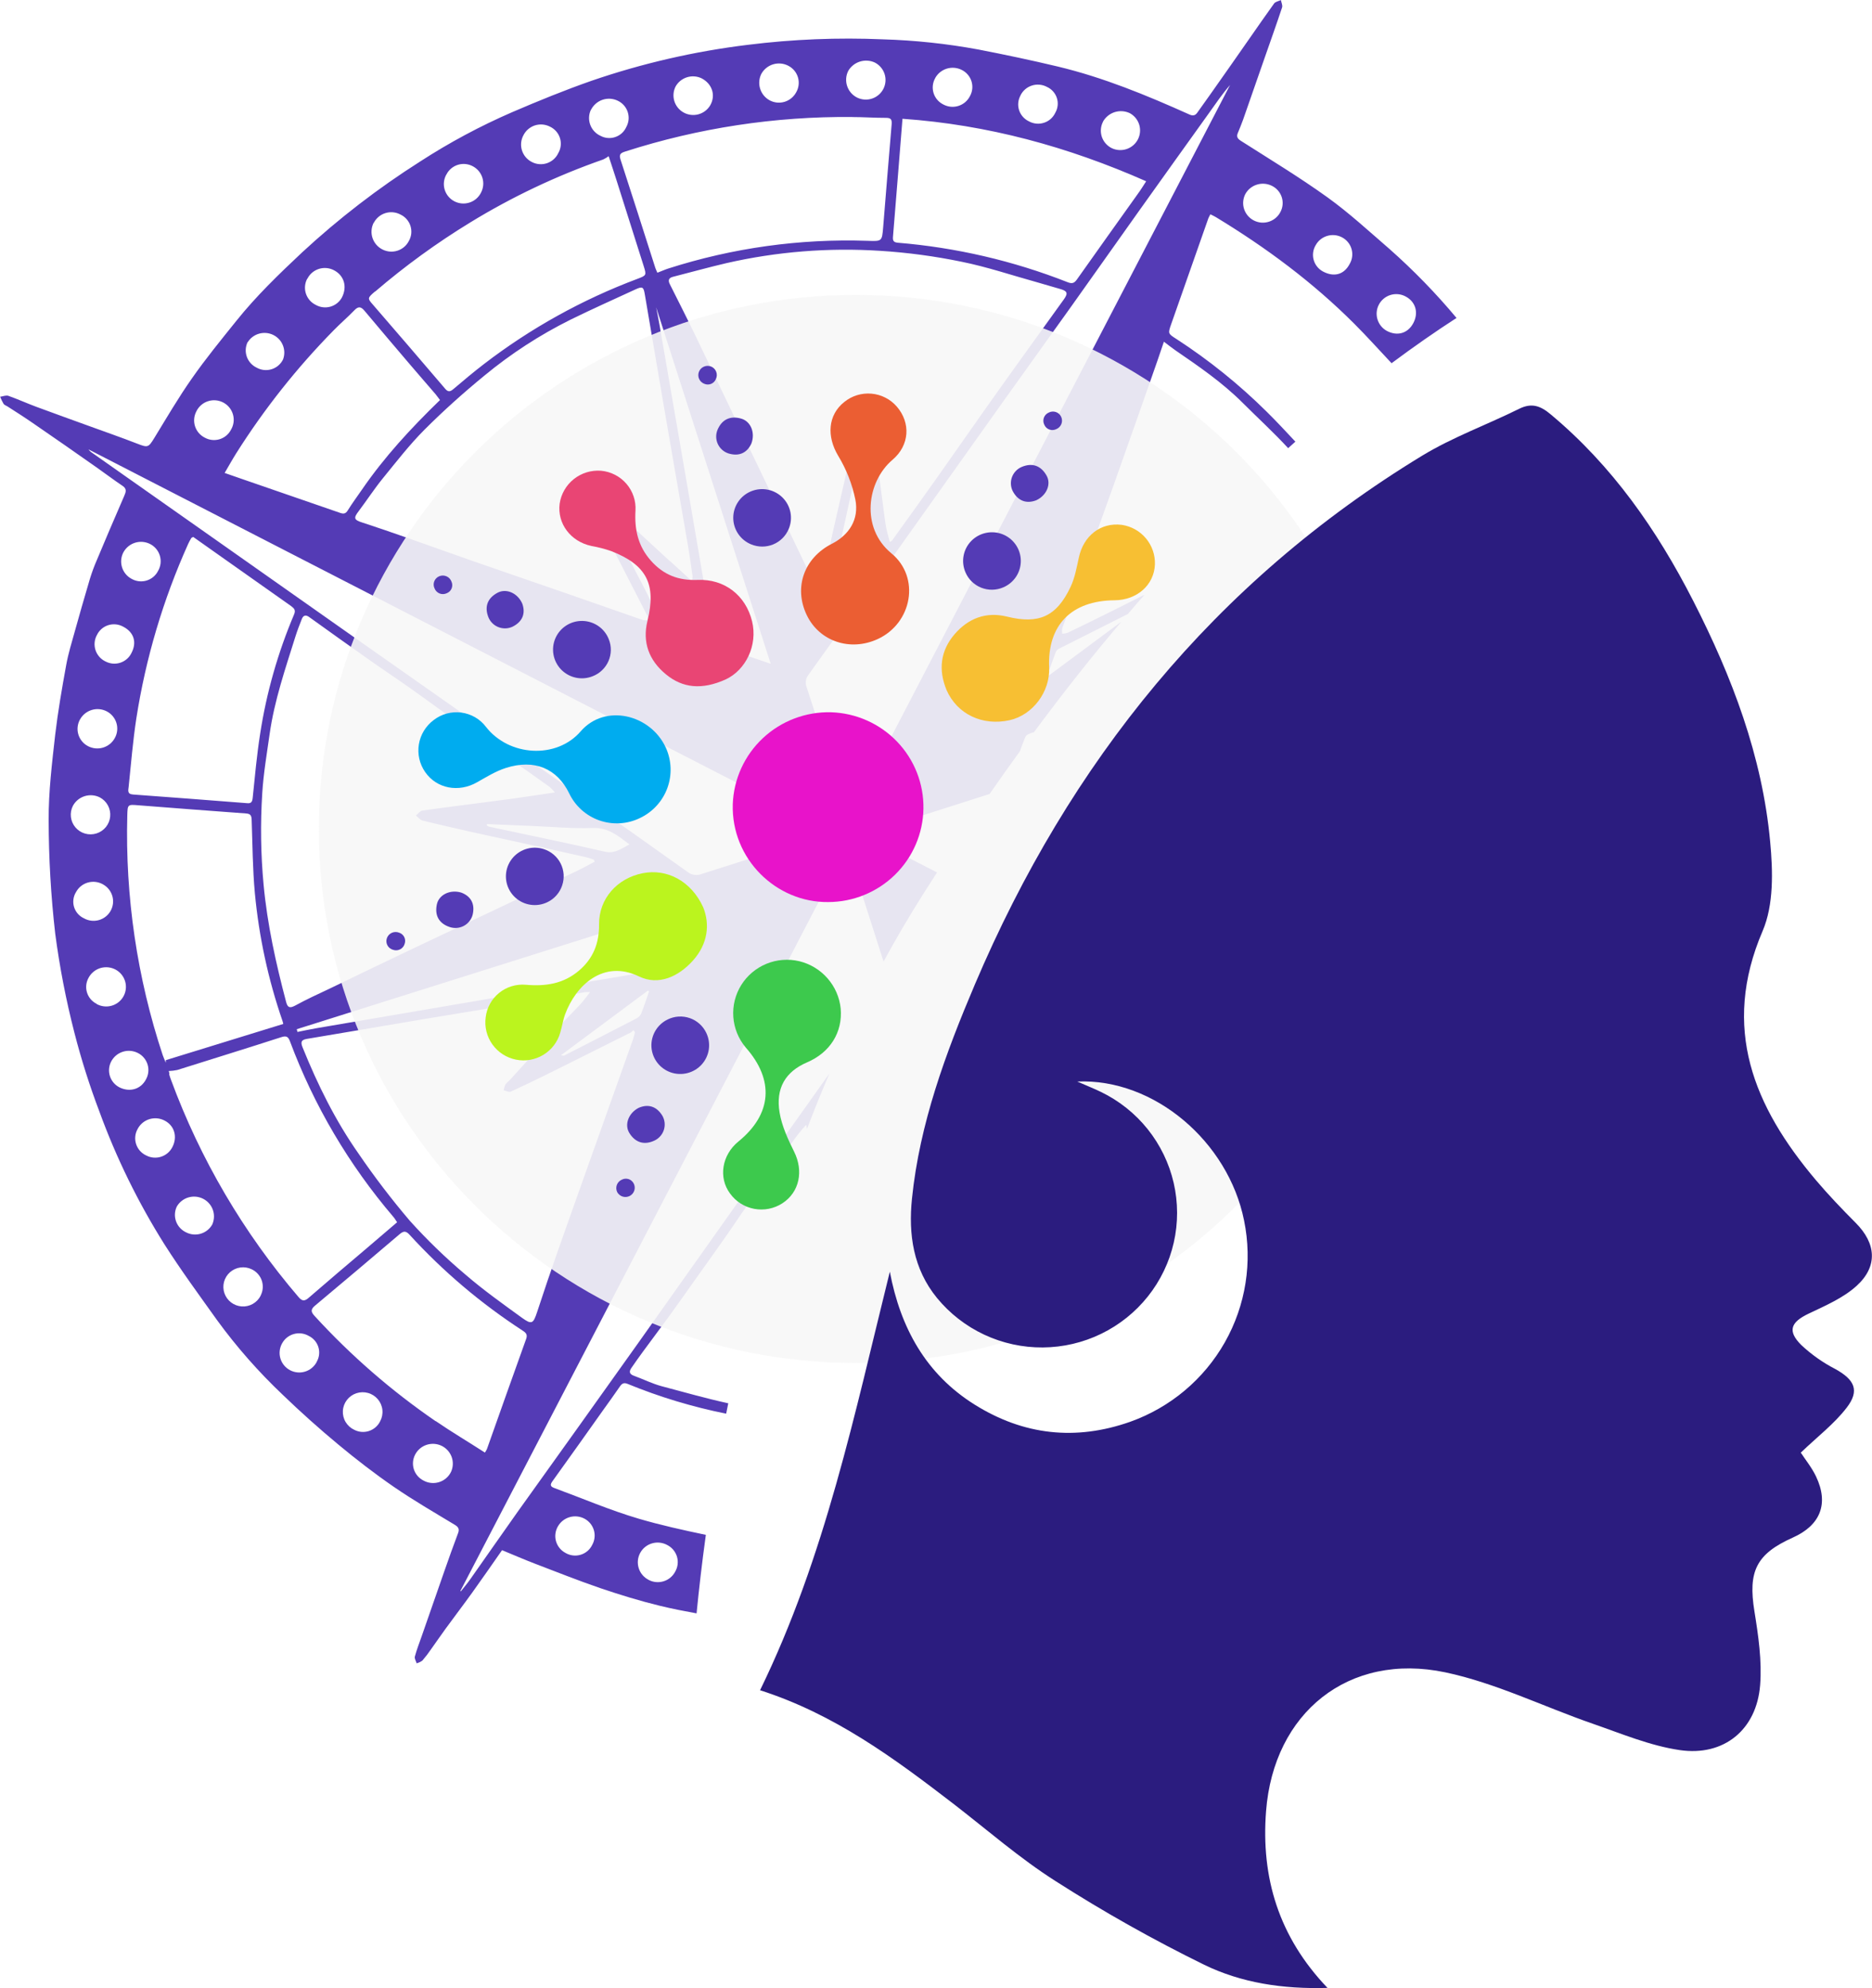 <svg width="146" height="155" viewBox="0 0 146 155" fill="none" xmlns="http://www.w3.org/2000/svg">
<g clip-path="url(#clip0_4159_7425)">
<path d="M55.05 119.665C53.286 119.294 51.523 118.908 49.8 118.4C47.565 117.741 45.413 116.814 43.223 116.01C42.886 115.888 42.91 115.73 43.094 115.474C44.411 113.64 45.722 111.802 47.026 109.959C47.466 109.343 47.912 108.729 48.341 108.104C48.498 107.873 48.646 107.773 48.938 107.89C51.422 108.91 54 109.689 56.635 110.217C56.688 109.948 56.742 109.678 56.798 109.407C55.062 109.031 53.346 108.534 51.626 108.082C50.879 107.884 50.173 107.528 49.444 107.263C49.079 107.131 49.043 106.935 49.249 106.643C49.545 106.216 49.834 105.8 50.139 105.389C50.828 104.448 51.531 103.518 52.216 102.576C52.859 101.684 53.503 100.784 54.131 99.888C54.899 98.809 55.672 97.734 56.431 96.651C57.075 95.751 57.669 94.83 58.306 93.932C59.068 92.865 59.851 91.799 60.617 90.733C61.007 90.191 61.376 89.634 61.764 89.09C62.1 88.597 62.473 88.13 62.88 87.694C62.901 87.8 62.918 87.907 62.938 88.013C63.487 86.575 64.07 85.136 64.686 83.697C62.675 86.519 60.668 89.342 58.664 92.166C55.711 96.322 52.761 100.484 49.813 104.653C46.675 109.061 43.529 113.465 40.374 117.865C39.134 119.608 37.92 121.365 36.686 123.112C36.454 123.442 36.191 123.751 35.942 124.069L35.905 124.039C45.931 104.765 55.973 85.457 66.031 66.115C66.13 66.345 66.181 66.445 66.216 66.552C67.112 69.356 68.01 72.161 68.91 74.968C69.864 73.214 70.879 71.485 71.954 69.779C72.33 69.186 72.705 68.601 73.081 68.019L67.37 65.085C67.446 65.03 67.527 64.983 67.612 64.944C70.802 63.931 73.994 62.928 77.18 61.903C77.969 60.765 78.756 59.657 79.54 58.578C79.675 58.2 79.812 57.827 79.969 57.456C80.042 57.272 80.398 57.136 80.634 57.093C82.922 54.001 85.198 51.126 87.46 48.468L81.634 52.791C81.902 52.043 82.114 51.431 82.346 50.827C82.396 50.719 82.481 50.631 82.588 50.578C84.38 49.669 86.173 48.766 87.966 47.869C88.395 47.361 88.829 46.86 89.269 46.366L86.797 47.605C85.626 48.189 84.452 48.765 83.275 49.332C83.136 49.377 82.992 49.402 82.846 49.407C82.823 49.266 82.823 49.122 82.846 48.98C83.395 47.432 83.961 45.89 84.517 44.344C85.306 42.15 86.093 39.955 86.877 37.758C87.539 35.898 88.197 34.038 88.85 32.176C89.326 30.82 89.801 29.464 90.275 28.107C90.436 27.649 90.588 27.188 90.775 26.64C91.148 26.922 91.399 27.126 91.665 27.308C93.497 28.564 95.329 29.82 96.908 31.396C98.09 32.578 99.334 33.712 100.465 34.941L101.029 34.433C100.289 33.642 99.557 32.853 98.793 32.1C96.648 29.976 94.289 28.076 91.753 26.431C91.081 26.004 91.086 26.004 91.347 25.26C92.313 22.517 93.276 19.775 94.237 17.032C94.285 16.921 94.34 16.812 94.402 16.708C94.552 16.787 94.69 16.846 94.816 16.921C98.742 19.301 102.389 22.006 105.628 25.247C106.626 26.241 107.559 27.291 108.531 28.318C110.264 27.027 111.953 25.851 113.596 24.789C111.99 22.865 110.239 21.065 108.359 19.404C106.774 18.035 105.225 16.603 103.528 15.383C101.344 13.814 99.034 12.419 96.764 10.971C96.483 10.79 96.425 10.621 96.55 10.344C96.685 10.009 96.829 9.676 96.949 9.335C97.513 7.731 98.069 6.125 98.628 4.519C99.085 3.208 99.555 1.9 99.991 0.582C100.046 0.418 99.935 0.198 99.898 0.007C99.718 0.092 99.469 0.132 99.368 0.273C98.725 1.162 98.099 2.075 97.466 2.977C96.465 4.415 95.457 5.852 94.443 7.288C94.088 7.794 93.731 8.296 93.37 8.795C93.203 9.028 93.012 9.041 92.746 8.919C89.421 7.426 86.049 6.036 82.487 5.185C80.434 4.696 78.368 4.259 76.296 3.858C73.844 3.406 71.36 3.142 68.867 3.067C65.351 2.916 61.828 3.058 58.336 3.494C54.181 3.999 50.091 4.939 46.134 6.298C44.036 7.032 41.974 7.874 39.932 8.751C37.443 9.832 35.047 11.116 32.771 12.59C29.495 14.669 26.416 17.039 23.57 19.67C21.751 21.376 19.97 23.093 18.421 25.03C17.241 26.499 16.044 27.96 14.963 29.509C13.914 31.001 12.994 32.58 12.041 34.136C11.574 34.898 11.531 34.911 10.705 34.591C9.467 34.109 8.21 33.674 6.961 33.219C5.584 32.718 4.2 32.226 2.825 31.714C2.098 31.443 1.388 31.121 0.654 30.861C0.47 30.797 0.225 30.905 0.011 30.933C0.086 31.125 0.177 31.311 0.281 31.49C0.341 31.581 0.481 31.62 0.581 31.686C1.246 32.113 1.918 32.539 2.57 32.991C4.229 34.129 5.882 35.278 7.53 36.44C8.206 36.911 8.86 37.412 9.546 37.871C9.9 38.105 9.832 38.332 9.692 38.656C8.916 40.437 8.153 42.224 7.405 44.017C7.213 44.495 7.048 44.983 6.91 45.478C6.547 46.707 6.191 47.937 5.85 49.17C5.601 50.062 5.325 50.949 5.162 51.855C4.833 53.662 4.518 55.481 4.303 57.296C4.057 59.505 3.782 61.73 3.795 63.946C3.8 66.9 3.97 69.851 4.306 72.786C4.649 75.395 5.15 77.981 5.807 80.53C6.341 82.611 6.992 84.661 7.755 86.67C9.074 90.284 10.773 93.749 12.822 97.009C14.109 99.031 15.53 100.965 16.924 102.917C18.451 105.013 20.168 106.964 22.053 108.748C23.446 110.09 24.888 111.38 26.378 112.617C27.777 113.779 29.221 114.894 30.718 115.924C32.25 116.978 33.867 117.912 35.461 118.876C35.751 119.051 35.847 119.209 35.725 119.533C35.36 120.497 35.015 121.469 34.674 122.442C34.078 124.14 33.485 125.839 32.898 127.539C32.711 128.074 32.503 128.606 32.355 129.152C32.312 129.303 32.443 129.501 32.494 129.678C32.656 129.636 32.808 129.564 32.943 129.465C33.188 129.18 33.416 128.882 33.627 128.571C34.007 128.042 34.371 127.505 34.758 126.976C35.446 126.033 36.154 125.106 36.836 124.157C37.619 123.069 38.381 121.964 39.155 120.859C40.037 121.222 40.856 121.58 41.691 121.9C43.397 122.553 45.096 123.227 46.822 123.82C48.35 124.338 49.899 124.814 51.465 125.195C52.411 125.426 53.368 125.611 54.327 125.786C54.513 123.896 54.749 121.847 55.05 119.665ZM107.538 23.754C107.631 23.575 107.759 23.415 107.916 23.285C108.072 23.155 108.252 23.057 108.447 22.998C108.642 22.938 108.846 22.918 109.049 22.938C109.252 22.958 109.448 23.018 109.627 23.115C110.408 23.526 110.655 24.377 110.228 25.188C109.801 25.998 108.973 26.23 108.16 25.798C107.809 25.605 107.548 25.283 107.432 24.901C107.315 24.52 107.353 24.108 107.538 23.754ZM102.604 19.131C102.793 18.777 103.116 18.512 103.502 18.395C103.887 18.277 104.304 18.315 104.661 18.502C104.842 18.596 105.002 18.725 105.131 18.883C105.26 19.041 105.355 19.223 105.41 19.418C105.466 19.614 105.481 19.818 105.454 20.02C105.428 20.221 105.36 20.415 105.255 20.59C104.826 21.408 104.045 21.626 103.189 21.172C103.013 21.079 102.857 20.951 102.731 20.797C102.606 20.643 102.513 20.465 102.458 20.274C102.403 20.083 102.388 19.884 102.413 19.687C102.438 19.49 102.503 19.3 102.604 19.128V19.131ZM97.12 15.138C97.31 14.788 97.628 14.524 98.009 14.4C98.389 14.276 98.803 14.302 99.165 14.473C99.349 14.558 99.515 14.679 99.651 14.829C99.787 14.979 99.891 15.155 99.957 15.347C100.023 15.539 100.048 15.741 100.033 15.943C100.017 16.145 99.96 16.341 99.866 16.52C99.775 16.7 99.649 16.859 99.496 16.99C99.342 17.121 99.165 17.22 98.973 17.283C98.781 17.346 98.578 17.37 98.376 17.355C98.175 17.34 97.978 17.285 97.798 17.194C97.618 17.103 97.457 16.978 97.326 16.826C97.194 16.673 97.094 16.497 97.031 16.306C96.968 16.115 96.943 15.914 96.959 15.713C96.974 15.513 97.029 15.318 97.12 15.138ZM49.369 81.039C48.404 83.761 47.435 86.482 46.462 89.204C45.475 91.976 44.484 94.749 43.51 97.521C42.952 99.111 42.411 100.705 41.886 102.305C41.592 103.198 41.472 103.294 40.713 102.744C39.211 101.654 37.686 100.571 36.285 99.359C34.751 98.067 33.308 96.671 31.966 95.181C30.534 93.5 29.193 91.744 27.948 89.92C26.155 87.361 24.784 84.588 23.613 81.692C23.467 81.336 23.418 81.082 23.92 80.999C26.822 80.517 29.712 80.016 32.623 79.527C36.055 78.959 39.488 78.39 42.92 77.821C43.83 77.668 44.737 77.503 45.647 77.35C45.773 77.341 45.899 77.341 46.024 77.35C45.722 77.729 45.503 78.041 45.246 78.316C44.521 79.088 43.77 79.837 43.047 80.613C41.936 81.809 40.842 83.021 39.739 84.226C39.62 84.323 39.511 84.432 39.415 84.552C39.351 84.696 39.307 84.848 39.282 85.004C39.466 85.045 39.692 85.173 39.831 85.111C40.766 84.684 41.685 84.241 42.605 83.786C43.77 83.213 44.93 82.628 46.093 82.048C47.131 81.53 48.17 81.016 49.204 80.493C49.277 80.443 49.343 80.382 49.399 80.312L49.519 80.474C49.479 80.665 49.429 80.854 49.369 81.039ZM13.159 83.503C13.383 83.496 13.607 83.469 13.826 83.422C16.534 82.569 19.241 81.733 21.94 80.862C22.334 80.734 22.478 80.822 22.617 81.191C24.481 86.182 27.208 90.81 30.675 94.868C30.776 94.983 30.853 95.118 30.971 95.294L28.493 97.41C27.024 98.656 25.55 99.903 24.087 101.172C23.785 101.432 23.594 101.486 23.295 101.138C18.989 96.114 15.615 90.37 13.331 84.172C13.281 84.044 13.241 83.912 13.202 83.78C13.199 83.746 13.203 83.712 13.213 83.68C13.195 83.616 13.178 83.558 13.159 83.503ZM39.78 62.295C37.501 62.598 35.221 62.879 32.943 63.195C32.76 63.221 32.606 63.449 32.441 63.583C32.61 63.717 32.762 63.926 32.956 63.975C34.17 64.276 35.392 64.545 36.613 64.829C37.716 65.076 38.823 65.311 39.928 65.552L42.841 66.191C43.795 66.405 44.75 66.618 45.705 66.831C45.919 66.88 46.119 66.963 46.327 67.032L46.372 67.187C45.87 67.448 45.374 67.723 44.87 67.964C40.688 69.946 36.507 71.924 32.327 73.899C30.123 74.948 27.921 76.006 25.72 77.073C24.808 77.499 23.887 77.926 22.997 78.412C22.585 78.625 22.427 78.54 22.317 78.126C21.521 75.115 20.848 72.084 20.558 68.975C20.337 66.606 20.302 64.223 20.453 61.849C20.549 60.305 20.811 58.77 21.028 57.234C21.397 54.617 22.261 52.115 23.044 49.614C23.188 49.155 23.364 48.707 23.54 48.259C23.654 47.969 23.845 47.916 24.108 48.104C25.704 49.247 27.296 50.39 28.899 51.516C29.911 52.231 30.948 52.913 31.958 53.63C33.346 54.613 34.715 55.624 36.1 56.615C37.07 57.304 38.057 57.963 39.031 58.646C40.318 59.541 41.597 60.444 42.869 61.354C43.015 61.486 43.151 61.628 43.274 61.781C42.008 61.966 40.895 62.144 39.78 62.295ZM46.233 64.553C47.427 64.507 48.187 65.148 49.09 65.833C48.446 66.168 47.957 66.579 47.159 66.398C44.167 65.712 41.153 65.097 38.149 64.453C38.087 64.43 38.027 64.4 37.971 64.364C37.971 64.325 37.971 64.287 37.971 64.246C39.17 64.297 40.367 64.351 41.567 64.4C43.13 64.46 44.681 64.615 46.233 64.553ZM22.935 47.905C21.671 50.886 20.782 54.011 20.29 57.208C20.028 58.872 19.878 60.55 19.706 62.224C19.672 62.544 19.565 62.651 19.262 62.619C16.298 62.389 13.333 62.156 10.368 61.943C9.896 61.909 10.01 61.587 10.033 61.35C10.218 59.574 10.362 57.788 10.632 56.018C11.363 51.323 12.722 46.746 14.674 42.409C14.744 42.254 14.83 42.104 14.914 41.955C14.927 41.929 14.97 41.919 15.068 41.861L17.055 43.265C18.93 44.591 20.805 45.915 22.682 47.236C22.937 47.428 23.083 47.558 22.935 47.905ZM10.786 62.783C13.595 62.996 16.403 63.225 19.211 63.423C19.565 63.449 19.616 63.624 19.627 63.926C19.696 65.831 19.702 67.744 19.878 69.64C20.197 73.034 20.921 76.378 22.034 79.602C22.062 79.681 22.075 79.764 22.092 79.832L12.932 82.654C12.932 82.72 12.932 82.786 12.932 82.852C12.85 82.654 12.754 82.458 12.687 82.253C10.693 76.228 9.76 69.906 9.928 63.566C9.952 62.719 9.956 62.713 10.786 62.783ZM50.002 79.037C49.929 79.19 49.808 79.315 49.656 79.393C47.773 80.368 45.885 81.337 43.993 82.298C43.969 82.311 43.928 82.298 43.748 82.272L50.534 77.23L50.622 77.303C50.418 77.883 50.227 78.465 50.002 79.037ZM52.619 71.687C52.19 72.903 51.776 74.127 51.293 75.313C51.207 75.526 50.836 75.697 50.57 75.74C49.127 76.015 47.672 76.243 46.224 76.488L24.688 80.163C24.19 80.248 23.697 80.357 23.199 80.455C23.182 80.382 23.162 80.31 23.143 80.242L52.821 70.888C52.741 71.214 52.705 71.457 52.619 71.687ZM94.321 8.772C94.84 8.045 95.34 7.307 95.936 6.624L66.291 63.636H66.096C65.742 62.47 65.4 61.29 65.023 60.139C64.334 57.95 63.631 55.768 62.916 53.591C62.849 53.427 62.828 53.247 62.855 53.072C62.881 52.896 62.954 52.731 63.066 52.593C65.784 48.814 68.487 45.026 71.178 41.23C73.537 37.916 75.897 34.599 78.257 31.281C80.007 28.826 81.775 26.375 83.526 23.923C85.306 21.425 87.072 18.917 88.852 16.418C90.665 13.865 92.501 11.321 94.325 8.768L94.321 8.772ZM52.243 43.749L48.464 40.268C47.794 39.652 47.14 39.02 46.449 38.425C46.29 38.289 46.02 38.287 45.795 38.212C45.795 38.425 45.72 38.651 45.795 38.814C46.428 40.093 47.082 41.373 47.741 42.653C48.656 44.438 49.572 46.225 50.489 48.012C50.522 48.117 50.539 48.226 50.54 48.336C50.417 48.362 50.291 48.367 50.167 48.351C48.236 47.681 46.295 46.999 44.358 46.327C41.783 45.434 39.209 44.553 36.635 43.657C34.989 43.083 33.35 42.488 31.701 41.912C30.561 41.514 29.42 41.117 28.268 40.744C27.597 40.53 27.558 40.394 27.979 39.844C28.622 38.991 29.201 38.099 29.873 37.274C30.918 35.994 31.939 34.67 33.108 33.499C34.59 32.017 36.163 30.609 37.787 29.278C39.846 27.578 42.094 26.118 44.488 24.927C46.183 24.096 47.899 23.328 49.601 22.545C50.115 22.313 50.195 22.385 50.289 22.944C50.757 25.698 51.225 28.451 51.694 31.202C52.338 34.983 53.007 38.76 53.657 42.542C53.792 43.331 53.9 44.122 54.013 44.915C54.011 45.047 53.995 45.177 53.966 45.306C53.348 44.743 52.795 44.241 52.248 43.738L52.243 43.749ZM53.692 49.347L53.608 49.471C52.739 49.123 51.729 49.159 51.248 47.978C50.587 46.376 49.71 44.86 48.929 43.307C48.844 43.156 48.798 42.986 48.794 42.812L53.692 49.347ZM51.441 25.352C51.358 24.868 51.257 24.388 51.175 23.961C54.14 33.178 57.118 42.441 60.108 51.753L57.221 50.765C57.063 50.693 56.9 50.637 56.731 50.597C55.942 50.492 55.676 50.044 55.545 49.266C54.204 41.29 52.816 33.322 51.441 25.352ZM59.484 37.109C57.752 33.501 56.021 29.892 54.292 26.282C53.627 24.898 52.928 23.53 52.241 22.157C52.093 21.865 52.141 21.669 52.486 21.581C53.876 21.227 55.258 20.841 56.654 20.515C60.582 19.618 64.62 19.295 68.642 19.555C70.779 19.689 72.904 19.974 75.001 20.408C77.002 20.811 78.95 21.474 80.921 22.018C81.503 22.18 82.078 22.362 82.657 22.522C83.236 22.682 83.324 22.848 82.977 23.334C81.23 25.768 79.469 28.191 77.734 30.633C76.135 32.878 74.565 35.143 72.973 37.393C71.849 38.982 70.71 40.56 69.575 42.141C69.549 42.177 69.496 42.192 69.393 42.256C69.27 41.737 69.114 41.26 69.047 40.763C68.751 38.577 68.483 36.386 68.189 34.196C68.093 33.452 67.994 32.703 67.857 31.972C67.822 31.791 67.625 31.639 67.505 31.475C67.368 31.628 67.147 31.765 67.106 31.94C66.72 33.593 66.37 35.254 65.999 36.911C65.638 38.515 65.257 40.11 64.901 41.716C64.65 42.851 64.429 43.994 64.182 45.129C64.112 45.387 64.028 45.642 63.931 45.892L63.789 45.913C63.588 45.555 63.36 45.205 63.191 44.836C61.957 42.264 60.721 39.689 59.484 37.109ZM66.887 36.928C66.849 37.794 66.806 38.662 66.769 39.528C66.69 41.52 66.6 43.512 66.54 45.5C66.557 46.086 66.352 46.657 65.967 47.101C65.649 47.502 65.357 47.922 65.094 48.36C64.712 47.777 64.416 47.315 64.575 46.632C65.293 43.497 65.965 40.353 66.657 37.212C66.674 37.151 66.704 37.094 66.745 37.045C66.785 36.996 66.836 36.956 66.894 36.928H66.887ZM86.023 9.484C86.222 9.13 86.55 8.864 86.939 8.741C87.329 8.619 87.751 8.649 88.119 8.825C88.471 9.018 88.733 9.34 88.85 9.722C88.966 10.105 88.928 10.517 88.744 10.872C88.559 11.227 88.243 11.496 87.862 11.623C87.481 11.749 87.065 11.723 86.703 11.549C86.521 11.459 86.359 11.333 86.226 11.18C86.094 11.027 85.993 10.849 85.93 10.657C85.868 10.465 85.844 10.262 85.861 10.061C85.878 9.859 85.935 9.664 86.029 9.484H86.023ZM79.587 7.443C79.675 7.261 79.8 7.098 79.954 6.964C80.107 6.831 80.287 6.731 80.481 6.669C80.675 6.606 80.88 6.584 81.083 6.604C81.286 6.623 81.483 6.683 81.662 6.78C81.843 6.863 82.004 6.983 82.136 7.132C82.268 7.28 82.368 7.455 82.428 7.644C82.489 7.833 82.509 8.032 82.488 8.229C82.467 8.426 82.404 8.617 82.305 8.789C82.22 8.973 82.097 9.138 81.945 9.273C81.793 9.408 81.614 9.51 81.42 9.572C81.226 9.635 81.022 9.657 80.819 9.637C80.616 9.617 80.419 9.556 80.241 9.457C80.062 9.371 79.902 9.25 79.771 9.101C79.64 8.952 79.541 8.778 79.48 8.589C79.419 8.401 79.398 8.202 79.417 8.005C79.436 7.808 79.495 7.617 79.591 7.443H79.587ZM72.937 6.085C73.13 5.735 73.453 5.473 73.836 5.354C74.219 5.235 74.634 5.267 74.994 5.445C75.178 5.533 75.342 5.658 75.475 5.813C75.608 5.967 75.708 6.146 75.768 6.34C75.829 6.534 75.848 6.739 75.826 6.94C75.803 7.142 75.739 7.338 75.638 7.514C75.546 7.69 75.42 7.847 75.267 7.975C75.114 8.103 74.937 8.199 74.746 8.259C74.556 8.318 74.355 8.34 74.156 8.322C73.957 8.304 73.763 8.246 73.587 8.154C73.403 8.065 73.239 7.94 73.105 7.786C72.972 7.633 72.872 7.453 72.811 7.259C72.751 7.065 72.731 6.86 72.753 6.658C72.775 6.456 72.84 6.261 72.941 6.085H72.937ZM89.391 14.134C89.176 14.464 88.99 14.774 88.786 15.051C87.188 17.297 85.583 19.529 83.991 21.788C83.79 22.074 83.616 22.142 83.264 22.001C79.028 20.335 74.568 19.299 70.028 18.924C69.702 18.894 69.62 18.777 69.644 18.472C69.895 15.441 70.133 12.408 70.386 9.26C77.028 9.725 83.296 11.44 89.395 14.134H89.391ZM66.156 5.526C66.356 5.182 66.679 4.924 67.06 4.803C67.442 4.682 67.855 4.706 68.219 4.871C68.58 5.053 68.854 5.367 68.983 5.748C69.112 6.129 69.085 6.545 68.908 6.906C68.731 7.267 68.418 7.544 68.037 7.678C67.656 7.812 67.238 7.791 66.872 7.62C66.686 7.531 66.519 7.405 66.382 7.251C66.245 7.097 66.14 6.917 66.074 6.722C66.007 6.527 65.98 6.321 65.994 6.116C66.008 5.911 66.063 5.71 66.156 5.526ZM59.389 5.739C59.591 5.385 59.924 5.123 60.317 5.01C60.711 4.896 61.133 4.941 61.494 5.134C61.674 5.228 61.833 5.358 61.961 5.515C62.089 5.673 62.184 5.855 62.239 6.05C62.294 6.244 62.309 6.448 62.282 6.649C62.255 6.85 62.188 7.043 62.084 7.217C61.891 7.566 61.567 7.826 61.183 7.94C60.798 8.054 60.385 8.012 60.031 7.825C59.67 7.629 59.402 7.301 59.282 6.91C59.162 6.519 59.2 6.098 59.389 5.735V5.739ZM66.469 9.126C67.35 9.126 68.232 9.192 69.112 9.188C69.513 9.188 69.564 9.348 69.541 9.691C69.311 12.364 69.099 15.036 68.88 17.708C68.786 18.838 68.788 18.813 67.629 18.774C62.376 18.599 57.131 19.33 52.128 20.933C51.851 21.022 51.581 21.146 51.27 21.263C51.186 21.069 51.139 20.98 51.109 20.884C50.206 18.064 49.311 15.241 48.391 12.425C48.258 12.018 48.429 11.92 48.758 11.815C54.474 9.977 60.452 9.067 66.46 9.122L66.469 9.126ZM52.703 6.72C52.899 6.384 53.216 6.135 53.59 6.021C53.964 5.907 54.367 5.937 54.719 6.106C55.541 6.533 55.833 7.42 55.401 8.196C55.2 8.544 54.87 8.8 54.481 8.909C54.093 9.017 53.677 8.969 53.323 8.776C52.969 8.582 52.706 8.259 52.59 7.874C52.474 7.49 52.514 7.075 52.703 6.72ZM46.099 8.55C46.285 8.187 46.606 7.91 46.994 7.779C47.382 7.648 47.807 7.674 48.176 7.851C48.36 7.937 48.525 8.06 48.659 8.212C48.794 8.364 48.895 8.542 48.958 8.735C49.02 8.928 49.042 9.131 49.023 9.333C49.003 9.534 48.942 9.73 48.843 9.907C48.763 10.088 48.645 10.25 48.498 10.384C48.351 10.518 48.178 10.62 47.989 10.684C47.801 10.749 47.601 10.774 47.403 10.758C47.204 10.742 47.011 10.685 46.835 10.591C46.65 10.507 46.484 10.387 46.346 10.238C46.208 10.089 46.101 9.914 46.032 9.724C45.963 9.533 45.932 9.331 45.942 9.129C45.952 8.927 46.003 8.729 46.091 8.546L46.099 8.55ZM40.82 10.551C40.91 10.369 41.035 10.207 41.189 10.075C41.343 9.942 41.522 9.841 41.715 9.778C41.909 9.716 42.113 9.692 42.316 9.709C42.519 9.726 42.716 9.783 42.897 9.877C43.081 9.964 43.245 10.088 43.379 10.241C43.513 10.395 43.613 10.574 43.673 10.768C43.734 10.961 43.753 11.166 43.73 11.367C43.708 11.569 43.643 11.764 43.54 11.939C43.454 12.123 43.331 12.287 43.179 12.422C43.028 12.557 42.849 12.66 42.656 12.725C42.463 12.789 42.258 12.814 42.055 12.797C41.852 12.781 41.654 12.723 41.474 12.628C41.293 12.536 41.132 12.409 41 12.254C40.869 12.099 40.77 11.919 40.709 11.726C40.648 11.533 40.626 11.329 40.645 11.127C40.664 10.925 40.724 10.729 40.82 10.551ZM34.813 13.611C34.904 13.43 35.03 13.269 35.185 13.138C35.34 13.007 35.52 12.909 35.714 12.849C35.908 12.789 36.112 12.769 36.315 12.79C36.517 12.811 36.712 12.873 36.89 12.971C37.242 13.161 37.505 13.48 37.623 13.861C37.741 14.241 37.704 14.652 37.521 15.006C37.432 15.19 37.307 15.353 37.153 15.488C37 15.623 36.82 15.725 36.626 15.789C36.432 15.854 36.226 15.878 36.022 15.862C35.818 15.846 35.619 15.789 35.438 15.695C35.256 15.601 35.095 15.471 34.965 15.314C34.835 15.157 34.738 14.976 34.679 14.78C34.621 14.585 34.603 14.38 34.626 14.178C34.649 13.976 34.713 13.78 34.813 13.603V13.611ZM29.154 17.369C29.247 17.189 29.375 17.03 29.531 16.9C29.687 16.77 29.867 16.672 30.061 16.613C30.256 16.553 30.46 16.533 30.662 16.553C30.864 16.573 31.061 16.633 31.239 16.729C31.424 16.817 31.588 16.942 31.721 17.096C31.855 17.25 31.955 17.43 32.016 17.624C32.076 17.818 32.095 18.023 32.073 18.225C32.05 18.427 31.985 18.622 31.883 18.798C31.698 19.154 31.38 19.422 30.997 19.545C30.614 19.668 30.198 19.636 29.838 19.455C29.654 19.364 29.49 19.238 29.355 19.084C29.221 18.929 29.118 18.75 29.053 18.556C28.988 18.362 28.963 18.158 28.978 17.954C28.993 17.75 29.049 17.551 29.141 17.369H29.154ZM29.255 22.735C31.573 20.748 34.047 18.95 36.654 17.356C39.929 15.35 43.411 13.7 47.041 12.434C47.193 12.364 47.337 12.278 47.47 12.178C47.713 12.918 47.91 13.502 48.097 14.097C48.802 16.313 49.504 18.529 50.203 20.745C50.429 21.462 50.418 21.474 49.712 21.741C45.414 23.353 41.381 25.591 37.746 28.382C36.924 29.012 36.133 29.679 35.343 30.349C35.086 30.562 34.931 30.562 34.71 30.298C32.83 28.094 30.942 25.898 29.047 23.71C28.659 23.268 28.661 23.228 29.236 22.735H29.255ZM23.969 21.737C24.059 21.555 24.185 21.394 24.339 21.261C24.493 21.129 24.672 21.029 24.865 20.967C25.059 20.904 25.263 20.881 25.466 20.899C25.669 20.917 25.866 20.975 26.046 21.069C26.837 21.479 27.097 22.349 26.67 23.185C26.576 23.36 26.448 23.514 26.293 23.638C26.139 23.762 25.96 23.855 25.769 23.909C25.577 23.963 25.377 23.979 25.179 23.954C24.982 23.93 24.791 23.866 24.619 23.767C24.44 23.679 24.28 23.556 24.149 23.405C24.019 23.255 23.92 23.08 23.858 22.891C23.796 22.701 23.773 22.502 23.79 22.304C23.807 22.106 23.863 21.913 23.956 21.737H23.969ZM19.325 26.672C19.528 26.351 19.843 26.116 20.21 26.013C20.577 25.91 20.969 25.946 21.311 26.113C21.654 26.281 21.921 26.568 22.062 26.921C22.204 27.273 22.209 27.664 22.077 28.02C21.989 28.202 21.864 28.364 21.71 28.496C21.556 28.628 21.377 28.727 21.183 28.787C20.989 28.847 20.785 28.867 20.582 28.845C20.381 28.823 20.185 28.76 20.009 28.66C19.652 28.487 19.378 28.181 19.248 27.809C19.117 27.436 19.14 27.028 19.312 26.672H19.325ZM26.018 25.759C26.548 25.215 27.127 24.723 27.652 24.177C27.981 23.835 28.187 23.94 28.442 24.245C29.605 25.631 30.778 27.017 31.949 28.387C32.619 29.174 33.299 29.952 33.97 30.733C34.09 30.873 34.185 31.027 34.316 31.189C32.046 33.388 29.969 35.638 28.227 38.176C27.856 38.715 27.464 39.242 27.12 39.797C26.953 40.068 26.784 40.076 26.52 39.984C23.971 39.1 21.422 38.22 18.872 37.344C18.443 37.199 18.029 37.05 17.52 36.873C17.84 36.329 18.119 35.826 18.426 35.337C20.607 31.886 23.152 28.675 26.018 25.759ZM15.324 32.053C15.415 31.869 15.543 31.706 15.699 31.573C15.855 31.439 16.037 31.339 16.234 31.277C16.43 31.215 16.637 31.193 16.842 31.213C17.047 31.232 17.246 31.293 17.427 31.39C17.608 31.488 17.768 31.621 17.896 31.782C18.024 31.942 18.118 32.126 18.173 32.324C18.228 32.521 18.242 32.728 18.215 32.931C18.187 33.134 18.119 33.329 18.014 33.505C17.923 33.682 17.798 33.838 17.645 33.965C17.492 34.092 17.315 34.187 17.124 34.245C16.934 34.302 16.733 34.321 16.535 34.3C16.337 34.279 16.145 34.218 15.972 34.122C15.79 34.031 15.629 33.904 15.497 33.75C15.366 33.596 15.267 33.416 15.207 33.223C15.147 33.03 15.126 32.827 15.147 32.626C15.167 32.425 15.228 32.23 15.326 32.053H15.324ZM7.079 35.228C7.014 35.168 6.953 35.103 6.897 35.034L64.928 64.865C64.654 64.976 64.521 65.04 64.381 65.078C61.163 66.095 57.946 67.104 54.728 68.138C54.547 68.212 54.35 68.236 54.157 68.209C53.964 68.181 53.782 68.103 53.629 67.983C50.953 66.072 48.264 64.17 45.561 62.278C42.593 60.198 39.624 58.115 36.654 56.031C33.558 53.86 30.463 51.686 27.371 49.509L17.035 42.232L7.079 35.228ZM9.654 43.011C9.852 42.674 10.171 42.424 10.547 42.31C10.923 42.197 11.328 42.23 11.681 42.401C11.868 42.492 12.035 42.621 12.17 42.779C12.305 42.937 12.405 43.121 12.466 43.319C12.526 43.518 12.545 43.727 12.521 43.933C12.496 44.139 12.43 44.337 12.325 44.517C12.235 44.694 12.109 44.851 11.957 44.979C11.804 45.107 11.627 45.203 11.436 45.261C11.245 45.319 11.044 45.338 10.845 45.317C10.647 45.296 10.455 45.236 10.28 45.139C10.095 45.043 9.932 44.912 9.8 44.752C9.668 44.592 9.569 44.407 9.511 44.208C9.452 44.009 9.434 43.801 9.458 43.595C9.483 43.389 9.548 43.191 9.652 43.011H9.654ZM7.553 49.522C7.639 49.338 7.761 49.174 7.914 49.039C8.066 48.905 8.245 48.804 8.439 48.742C8.632 48.68 8.837 48.659 9.04 48.68C9.242 48.7 9.438 48.763 9.615 48.863C10.439 49.289 10.688 50.072 10.259 50.898C10.174 51.077 10.054 51.237 9.906 51.369C9.757 51.501 9.583 51.601 9.395 51.665C9.206 51.728 9.007 51.753 8.808 51.738C8.61 51.722 8.416 51.667 8.24 51.576C8.055 51.49 7.89 51.368 7.755 51.216C7.62 51.065 7.517 50.888 7.452 50.696C7.388 50.504 7.363 50.301 7.38 50.099C7.397 49.897 7.456 49.701 7.551 49.522H7.553ZM6.241 56.093C6.436 55.735 6.766 55.468 7.159 55.351C7.551 55.233 7.975 55.275 8.336 55.466C8.516 55.561 8.674 55.69 8.802 55.847C8.93 56.003 9.026 56.184 9.083 56.377C9.141 56.571 9.159 56.774 9.136 56.974C9.114 57.175 9.051 57.369 8.952 57.545C8.757 57.903 8.427 58.17 8.035 58.287C7.643 58.404 7.22 58.362 6.858 58.17C6.679 58.076 6.521 57.947 6.392 57.79C6.264 57.634 6.168 57.454 6.11 57.261C6.052 57.068 6.034 56.865 6.056 56.664C6.078 56.464 6.14 56.269 6.238 56.093H6.241ZM5.687 62.824C5.882 62.465 6.21 62.195 6.601 62.073C6.992 61.95 7.416 61.984 7.783 62.167C8.051 62.309 8.271 62.526 8.415 62.791C8.559 63.057 8.621 63.359 8.593 63.659C8.566 63.96 8.449 64.245 8.259 64.48C8.068 64.715 7.812 64.888 7.523 64.979C7.233 65.07 6.923 65.074 6.632 64.99C6.34 64.906 6.08 64.739 5.884 64.508C5.688 64.278 5.565 63.995 5.53 63.696C5.495 63.396 5.549 63.093 5.687 62.824ZM5.919 69.57C6.014 69.386 6.146 69.223 6.307 69.092C6.468 68.961 6.654 68.864 6.854 68.807C7.054 68.75 7.263 68.734 7.47 68.761C7.676 68.787 7.875 68.856 8.053 68.962C8.404 69.161 8.661 69.492 8.767 69.879C8.873 70.267 8.819 70.681 8.619 71.029C8.418 71.378 8.086 71.633 7.696 71.739C7.306 71.844 6.89 71.791 6.539 71.591C6.357 71.507 6.196 71.385 6.065 71.235C5.934 71.084 5.836 70.908 5.777 70.718C5.718 70.527 5.701 70.327 5.725 70.129C5.749 69.931 5.814 69.741 5.917 69.57H5.919ZM7.545 78.267C7.366 78.18 7.207 78.057 7.077 77.907C6.947 77.756 6.849 77.582 6.789 77.393C6.728 77.204 6.707 77.005 6.727 76.807C6.746 76.61 6.806 76.419 6.901 76.245C6.996 76.061 7.128 75.898 7.287 75.766C7.447 75.634 7.632 75.535 7.831 75.475C8.03 75.416 8.239 75.397 8.446 75.419C8.652 75.441 8.852 75.504 9.034 75.605C9.39 75.803 9.652 76.134 9.763 76.524C9.874 76.914 9.825 77.333 9.626 77.687C9.427 78.041 9.094 78.302 8.702 78.412C8.309 78.523 7.888 78.473 7.532 78.275L7.545 78.267ZM9.304 84.769C8.957 84.588 8.695 84.278 8.575 83.906C8.454 83.535 8.485 83.131 8.66 82.782C8.751 82.6 8.877 82.439 9.03 82.306C9.184 82.173 9.362 82.071 9.555 82.007C9.748 81.942 9.952 81.916 10.155 81.93C10.359 81.945 10.557 81.998 10.739 82.089C10.922 82.178 11.084 82.304 11.216 82.459C11.348 82.613 11.448 82.792 11.508 82.986C11.568 83.179 11.588 83.383 11.566 83.584C11.545 83.786 11.482 83.981 11.383 84.157C10.977 84.932 10.111 85.177 9.302 84.769H9.304ZM11.398 90.082C11.213 89.996 11.049 89.873 10.914 89.721C10.779 89.569 10.678 89.391 10.615 89.198C10.553 89.005 10.53 88.802 10.55 88.6C10.57 88.399 10.632 88.203 10.731 88.026C10.826 87.841 10.957 87.676 11.118 87.543C11.279 87.41 11.465 87.31 11.666 87.25C11.866 87.191 12.077 87.172 12.285 87.195C12.493 87.219 12.694 87.284 12.876 87.386C13.612 87.783 13.852 88.649 13.444 89.432C13.355 89.61 13.23 89.768 13.078 89.897C12.926 90.027 12.749 90.125 12.559 90.185C12.368 90.246 12.167 90.268 11.968 90.25C11.768 90.233 11.575 90.175 11.398 90.082ZM16.583 95.414C16.491 95.594 16.364 95.754 16.21 95.885C16.055 96.016 15.876 96.116 15.683 96.177C15.489 96.239 15.285 96.261 15.083 96.244C14.881 96.226 14.684 96.169 14.504 96.075C14.142 95.903 13.864 95.596 13.73 95.22C13.595 94.844 13.616 94.431 13.788 94.07C13.983 93.731 14.301 93.478 14.677 93.362C15.053 93.246 15.459 93.277 15.813 93.448C16.167 93.618 16.443 93.916 16.585 94.281C16.726 94.646 16.723 95.051 16.576 95.414H16.583ZM20.331 101.014C20.195 101.284 19.982 101.508 19.719 101.657C19.456 101.807 19.154 101.876 18.852 101.855C18.55 101.834 18.26 101.725 18.02 101.542C17.78 101.358 17.6 101.107 17.502 100.822C17.405 100.537 17.395 100.229 17.473 99.938C17.551 99.647 17.714 99.385 17.941 99.186C18.169 98.987 18.45 98.859 18.751 98.818C19.051 98.778 19.357 98.827 19.629 98.959C19.812 99.045 19.976 99.166 20.111 99.317C20.245 99.467 20.349 99.642 20.414 99.833C20.479 100.023 20.506 100.225 20.491 100.426C20.477 100.626 20.422 100.822 20.331 101.002V101.014ZM24.701 106.184C24.607 106.363 24.478 106.522 24.322 106.651C24.166 106.781 23.986 106.878 23.792 106.937C23.598 106.997 23.394 107.018 23.192 106.998C22.99 106.979 22.794 106.919 22.615 106.824C22.436 106.729 22.278 106.599 22.15 106.442C22.022 106.285 21.926 106.105 21.869 105.911C21.811 105.718 21.793 105.515 21.815 105.314C21.837 105.113 21.899 104.919 21.997 104.742C22.093 104.564 22.223 104.407 22.381 104.281C22.539 104.154 22.721 104.061 22.917 104.006C23.112 103.952 23.316 103.937 23.517 103.963C23.719 103.989 23.912 104.056 24.087 104.158C24.265 104.245 24.423 104.368 24.551 104.519C24.679 104.669 24.775 104.844 24.832 105.033C24.89 105.221 24.908 105.42 24.885 105.616C24.863 105.811 24.8 106.001 24.701 106.171V106.184ZM29.65 110.806C29.564 110.984 29.442 111.143 29.293 111.274C29.143 111.404 28.969 111.504 28.781 111.566C28.592 111.628 28.392 111.652 28.194 111.636C27.996 111.62 27.803 111.565 27.627 111.473C27.347 111.343 27.113 111.131 26.955 110.867C26.797 110.603 26.723 110.297 26.741 109.99C26.759 109.683 26.87 109.389 27.058 109.145C27.247 108.901 27.504 108.719 27.798 108.623C28.091 108.526 28.407 108.519 28.705 108.602C29.003 108.685 29.268 108.856 29.468 109.091C29.667 109.326 29.791 109.615 29.823 109.92C29.856 110.226 29.795 110.535 29.65 110.806ZM35.178 114.751C35.086 114.941 34.956 115.11 34.796 115.248C34.636 115.386 34.449 115.49 34.247 115.553C34.045 115.616 33.832 115.638 33.621 115.616C33.411 115.595 33.207 115.53 33.022 115.427C32.846 115.337 32.689 115.213 32.561 115.063C32.433 114.912 32.336 114.738 32.276 114.55C32.217 114.362 32.195 114.164 32.212 113.968C32.23 113.771 32.286 113.58 32.378 113.406C32.564 113.047 32.883 112.775 33.268 112.647C33.653 112.519 34.073 112.546 34.438 112.721C34.804 112.897 35.085 113.207 35.224 113.587C35.362 113.966 35.345 114.384 35.178 114.751ZM33.981 110.806C30.535 108.442 27.371 105.694 24.552 102.616C24.261 102.301 24.194 102.109 24.565 101.797C26.775 99.949 28.974 98.092 31.162 96.227C31.499 95.939 31.677 95.975 31.958 96.284C34.556 99.123 37.505 101.623 40.736 103.723C40.987 103.887 41.165 104.024 41.039 104.378C40.012 107.241 38.991 110.109 37.975 112.981C37.929 113.074 37.877 113.164 37.819 113.25C36.506 112.403 35.215 111.64 33.981 110.793V110.806ZM46.183 120.454C46.094 120.637 45.968 120.799 45.812 120.931C45.657 121.062 45.475 121.16 45.279 121.218C45.084 121.276 44.878 121.294 44.675 121.268C44.473 121.243 44.278 121.177 44.102 121.073C43.922 120.977 43.764 120.847 43.637 120.688C43.509 120.53 43.416 120.348 43.361 120.153C43.307 119.957 43.294 119.753 43.322 119.552C43.349 119.351 43.418 119.158 43.523 118.985C43.725 118.64 44.055 118.387 44.442 118.279C44.829 118.172 45.242 118.218 45.595 118.409C45.77 118.504 45.924 118.632 46.049 118.787C46.173 118.941 46.265 119.119 46.32 119.309C46.375 119.5 46.391 119.699 46.367 119.895C46.344 120.092 46.281 120.282 46.183 120.454ZM50.585 123.171C50.403 123.078 50.24 122.95 50.108 122.794C49.976 122.639 49.876 122.458 49.815 122.264C49.753 122.069 49.731 121.864 49.75 121.661C49.769 121.458 49.828 121.261 49.925 121.081C50.021 120.901 50.152 120.741 50.311 120.612C50.47 120.483 50.653 120.387 50.85 120.329C51.046 120.271 51.252 120.252 51.456 120.274C51.66 120.296 51.858 120.358 52.038 120.456C52.219 120.548 52.379 120.675 52.51 120.83C52.64 120.985 52.738 121.164 52.796 121.357C52.855 121.551 52.873 121.754 52.85 121.955C52.828 122.155 52.764 122.35 52.664 122.525C52.571 122.705 52.443 122.864 52.287 122.995C52.132 123.125 51.952 123.223 51.758 123.283C51.563 123.343 51.359 123.364 51.157 123.345C50.955 123.326 50.758 123.267 50.579 123.171H50.585Z" fill="#543BB5"/>
<path opacity="0.9" d="M66.746 106.263C89.875 106.263 108.625 87.622 108.625 64.628C108.625 41.634 89.875 22.993 66.746 22.993C43.616 22.993 24.866 41.634 24.866 64.628C24.866 87.622 43.616 106.263 66.746 106.263Z" fill="#F7F7F7"/>
<path d="M140.446 113.254C140.8 113.798 141.304 114.414 141.636 115.114C142.645 117.232 141.984 118.908 139.832 119.874C136.962 121.154 136.327 122.519 136.829 125.617C137.136 127.518 137.423 129.48 137.275 131.376C137.007 134.842 134.465 136.953 131.002 136.445C128.692 136.106 126.463 135.166 124.23 134.392C120.385 133.063 116.661 131.214 112.716 130.382C105.178 128.8 99.332 133.53 98.742 141.208C98.341 146.392 99.729 151.005 103.532 154.985C100.035 155.092 96.809 154.588 93.917 153.183C89.935 151.23 86.067 149.054 82.333 146.665C79.514 144.874 76.969 142.645 74.322 140.604C69.727 137.074 65.078 133.637 59.278 131.779C64.355 121.373 66.644 110.251 69.399 99.148C70.223 103.512 72.205 107.131 76.021 109.515C79.838 111.9 83.899 112.341 88.133 110.853C91.269 109.738 93.894 107.537 95.528 104.652C97.161 101.768 97.693 98.394 97.026 95.151C95.792 89.007 90.006 84.061 84.015 84.322C84.808 84.667 85.34 84.878 85.855 85.128C87.276 85.813 88.524 86.806 89.508 88.034C90.491 89.263 91.184 90.695 91.537 92.225C91.889 93.755 91.892 95.345 91.544 96.876C91.196 98.407 90.507 99.842 89.527 101.073C88.547 102.304 87.302 103.301 85.883 103.99C84.465 104.679 82.908 105.043 81.329 105.054C79.75 105.066 78.188 104.724 76.76 104.056C75.331 103.387 74.071 102.408 73.074 101.191C71.222 98.922 70.841 96.237 71.126 93.452C71.724 87.589 73.758 82.103 76.036 76.742C83.388 59.452 94.7 45.391 110.92 35.525C113.302 34.079 115.973 33.115 118.482 31.872C119.461 31.385 120.147 31.643 120.93 32.298C125.746 36.31 129.235 41.328 132.051 46.835C135.085 52.764 137.442 58.957 138.058 65.626C138.273 67.925 138.345 70.542 137.47 72.583C134.22 80.161 136.784 86.281 141.628 92.012C142.608 93.17 143.664 94.271 144.736 95.348C146.315 96.934 146.48 98.726 144.798 100.253C143.754 101.2 142.357 101.799 141.053 102.42C139.665 103.081 139.384 103.766 140.478 104.858C141.273 105.604 142.168 106.236 143.138 106.736C144.64 107.566 145.056 108.409 144.028 109.746C143.059 111.01 141.735 112.017 140.446 113.254Z" fill="#2B1C7F"/>
<path d="M73.827 53.809C73.173 52.235 73.338 50.746 74.447 49.449C75.519 48.206 76.903 47.671 78.538 48.074C81.005 48.682 82.399 48.084 83.496 45.755C83.828 45.052 83.97 44.25 84.139 43.478C84.502 41.772 85.838 40.718 87.481 40.919C88.222 41.026 88.896 41.401 89.374 41.973C89.853 42.545 90.101 43.272 90.073 44.015C90.009 45.608 88.678 46.788 86.924 46.8C83.547 46.83 81.681 48.748 81.824 52.038C81.906 53.934 80.548 55.745 78.74 56.15C76.618 56.617 74.659 55.685 73.827 53.809Z" fill="#F7BF33"/>
<path d="M62.934 82.831C61.269 83.547 60.475 84.838 60.803 86.755C60.983 87.806 61.458 88.832 61.938 89.8C62.682 91.293 62.354 92.951 61.016 93.816C60.368 94.235 59.583 94.389 58.824 94.247C58.065 94.106 57.39 93.679 56.94 93.055C56.017 91.82 56.296 90.056 57.583 89.003C60.207 86.87 60.413 84.213 58.156 81.662C57.592 80.991 57.256 80.16 57.193 79.288C57.131 78.416 57.346 77.546 57.809 76.802C58.272 76.059 58.958 75.479 59.771 75.144C60.583 74.81 61.481 74.738 62.337 74.94C63.193 75.148 63.963 75.615 64.541 76.276C65.12 76.937 65.478 77.76 65.566 78.631C65.727 80.485 64.742 82.061 62.934 82.831Z" fill="#3DC94D"/>
<path d="M51.934 58.304C52.383 59.3 52.422 60.431 52.043 61.454C51.664 62.478 50.896 63.313 49.905 63.781C49.417 64.017 48.887 64.155 48.345 64.186C47.803 64.218 47.26 64.142 46.748 63.964C46.236 63.785 45.764 63.507 45.361 63.147C44.957 62.786 44.629 62.349 44.396 61.862C43.444 59.904 41.678 59.16 39.443 59.876C38.66 60.128 37.941 60.574 37.212 60.987C35.774 61.811 34.052 61.489 33.157 60.19C32.719 59.56 32.544 58.785 32.669 58.029C32.794 57.274 33.209 56.596 33.826 56.138C34.128 55.904 34.474 55.731 34.843 55.631C35.212 55.531 35.597 55.505 35.977 55.555C36.356 55.605 36.722 55.729 37.052 55.92C37.383 56.112 37.672 56.367 37.902 56.671C39.683 58.97 43.398 59.209 45.288 57.02C47.178 54.832 50.74 55.683 51.934 58.304Z" fill="#00ACEF"/>
<path d="M56.594 52.973C54.743 53.802 53.245 53.655 51.928 52.567C50.611 51.48 50.086 50.068 50.497 48.406C51.201 45.563 50.442 44.039 47.657 42.962C47.156 42.789 46.641 42.657 46.119 42.565C44.499 42.217 43.446 40.816 43.65 39.261C43.762 38.507 44.158 37.823 44.758 37.348C45.359 36.873 46.118 36.642 46.883 36.702C47.649 36.774 48.358 37.139 48.858 37.721C49.358 38.303 49.611 39.056 49.562 39.82C49.478 41.287 49.761 42.58 50.761 43.708C51.761 44.836 52.928 45.273 54.408 45.214C56.508 45.126 58.156 46.414 58.654 48.432C59.115 50.319 58.152 52.25 56.594 52.973Z" fill="#E94574"/>
<path d="M54.844 70.738C55.376 72.061 55.213 73.588 54.043 74.891C52.924 76.14 51.364 76.865 49.839 76.128C47.05 74.78 44.905 76.838 44.077 79.073C43.907 79.531 43.84 80.026 43.697 80.498C43.497 81.221 43.028 81.842 42.385 82.235C41.742 82.628 40.973 82.763 40.233 82.613C39.493 82.463 38.839 82.039 38.402 81.427C37.965 80.816 37.778 80.062 37.879 79.318C37.964 78.574 38.337 77.892 38.92 77.418C39.502 76.943 40.248 76.713 40.998 76.776C42.549 76.912 43.946 76.706 45.16 75.669C46.275 74.718 46.734 73.536 46.722 72.065C46.707 70.069 48.127 68.475 50.118 68.081C52.012 67.703 53.906 68.68 54.844 70.738Z" fill="#BBF41E"/>
<path d="M68.453 49.825C66.308 50.814 63.901 50.004 62.92 47.956C61.889 45.807 62.706 43.501 64.873 42.399C66.216 41.718 67.018 40.496 66.711 38.952C66.464 37.742 66.009 36.583 65.366 35.527C64.474 34.034 64.557 32.37 65.84 31.345C66.436 30.859 67.2 30.624 67.968 30.692C68.736 30.759 69.447 31.123 69.948 31.705C71.032 32.965 70.95 34.712 69.605 35.851C67.597 37.557 67.108 41.155 69.517 43.136C71.804 45.015 71.137 48.592 68.453 49.825Z" fill="#EB5E33"/>
<path d="M75.299 44.623C75.122 44.216 75.07 43.767 75.151 43.331C75.231 42.895 75.44 42.493 75.751 42.175C76.062 41.857 76.46 41.639 76.896 41.547C77.332 41.454 77.786 41.493 78.2 41.657C78.614 41.822 78.969 42.105 79.221 42.471C79.473 42.836 79.61 43.268 79.614 43.711C79.619 44.154 79.492 44.588 79.248 44.959C79.004 45.33 78.654 45.621 78.244 45.794C77.974 45.911 77.683 45.973 77.388 45.978C77.093 45.982 76.8 45.928 76.526 45.819C76.252 45.711 76.002 45.549 75.792 45.343C75.581 45.138 75.413 44.893 75.299 44.623Z" fill="#543BB5"/>
<path d="M80.821 39.003C80.076 39.289 79.411 39.082 78.989 38.299C78.903 38.131 78.853 37.946 78.842 37.758C78.831 37.569 78.859 37.38 78.924 37.202C78.99 37.025 79.09 36.862 79.221 36.725C79.352 36.587 79.509 36.478 79.684 36.404C80.51 36.056 81.185 36.31 81.614 37.062C82.009 37.732 81.634 38.621 80.821 39.003Z" fill="#543BB5"/>
<path d="M82.363 33.465C82.28 33.504 82.19 33.526 82.098 33.529C82.006 33.533 81.914 33.518 81.829 33.485C81.743 33.452 81.665 33.402 81.599 33.338C81.534 33.274 81.482 33.197 81.447 33.113C81.404 33.028 81.379 32.936 81.374 32.842C81.368 32.748 81.382 32.653 81.414 32.564C81.447 32.476 81.498 32.395 81.563 32.326C81.628 32.257 81.707 32.203 81.794 32.166C81.879 32.121 81.972 32.095 82.068 32.088C82.163 32.081 82.259 32.093 82.35 32.124C82.44 32.155 82.524 32.204 82.595 32.268C82.665 32.332 82.722 32.41 82.762 32.496C82.803 32.585 82.826 32.682 82.828 32.78C82.83 32.878 82.812 32.976 82.775 33.067C82.737 33.158 82.681 33.24 82.61 33.308C82.54 33.377 82.455 33.43 82.363 33.465Z" fill="#543BB5"/>
<path d="M58.578 42.439C58.166 42.27 57.814 41.983 57.567 41.614C57.319 41.245 57.187 40.812 57.188 40.369C57.188 39.925 57.321 39.492 57.57 39.124C57.818 38.756 58.171 38.47 58.584 38.302C58.996 38.134 59.45 38.091 59.886 38.179C60.323 38.267 60.724 38.483 61.038 38.798C61.351 39.113 61.564 39.514 61.648 39.949C61.732 40.384 61.684 40.834 61.511 41.243C61.398 41.513 61.233 41.759 61.024 41.966C60.816 42.173 60.568 42.337 60.295 42.448C60.023 42.559 59.731 42.615 59.436 42.614C59.141 42.612 58.85 42.553 58.578 42.439Z" fill="#543BB5"/>
<path d="M58.6 34.582C58.267 35.303 57.645 35.614 56.794 35.346C56.614 35.284 56.449 35.186 56.309 35.059C56.168 34.931 56.056 34.776 55.978 34.604C55.9 34.431 55.859 34.245 55.856 34.056C55.854 33.867 55.89 33.68 55.963 33.505C56.313 32.684 56.976 32.396 57.812 32.639C58.557 32.852 58.917 33.746 58.6 34.582Z" fill="#543BB5"/>
<path d="M55.837 29.543C55.804 29.628 55.755 29.706 55.692 29.772C55.628 29.838 55.552 29.89 55.467 29.926C55.383 29.961 55.292 29.98 55.2 29.979C55.108 29.979 55.018 29.96 54.934 29.924C54.844 29.891 54.762 29.84 54.692 29.776C54.623 29.711 54.566 29.633 54.527 29.547C54.487 29.46 54.465 29.367 54.462 29.272C54.459 29.177 54.474 29.082 54.508 28.993C54.541 28.904 54.592 28.823 54.657 28.753C54.722 28.684 54.801 28.628 54.888 28.589C54.975 28.549 55.069 28.528 55.164 28.524C55.26 28.521 55.355 28.537 55.444 28.57C55.536 28.605 55.62 28.659 55.691 28.728C55.761 28.797 55.816 28.88 55.853 28.971C55.89 29.063 55.907 29.16 55.905 29.259C55.902 29.357 55.879 29.453 55.837 29.543Z" fill="#543BB5"/>
<path d="M46.211 52.727C45.797 52.891 45.343 52.928 44.907 52.834C44.471 52.74 44.073 52.52 43.764 52.201C43.454 51.882 43.247 51.479 43.168 51.043C43.089 50.607 43.142 50.157 43.321 49.751C43.499 49.345 43.795 49.001 44.171 48.762C44.547 48.523 44.985 48.401 45.431 48.411C45.877 48.42 46.309 48.561 46.675 48.815C47.04 49.07 47.32 49.426 47.481 49.84C47.59 50.112 47.644 50.403 47.639 50.696C47.634 50.989 47.571 51.279 47.453 51.547C47.335 51.816 47.164 52.058 46.951 52.261C46.738 52.464 46.486 52.622 46.211 52.727Z" fill="#543BB5"/>
<path d="M40.734 47.065C41 47.811 40.77 48.466 39.968 48.863C39.796 48.942 39.609 48.986 39.419 48.991C39.23 48.995 39.041 48.962 38.864 48.891C38.688 48.821 38.528 48.716 38.395 48.582C38.261 48.448 38.156 48.288 38.087 48.112C37.763 47.278 38.04 46.619 38.81 46.21C39.494 45.851 40.378 46.242 40.734 47.065Z" fill="#543BB5"/>
<path d="M35.216 45.357C35.253 45.44 35.272 45.53 35.272 45.621C35.273 45.713 35.254 45.803 35.219 45.887C35.183 45.971 35.13 46.047 35.065 46.11C34.998 46.173 34.92 46.222 34.834 46.255C34.748 46.294 34.655 46.316 34.56 46.319C34.465 46.322 34.37 46.305 34.282 46.27C34.194 46.235 34.113 46.182 34.047 46.115C33.98 46.047 33.927 45.967 33.893 45.879C33.851 45.794 33.827 45.7 33.822 45.605C33.818 45.51 33.833 45.415 33.867 45.326C33.901 45.237 33.952 45.156 34.019 45.088C34.085 45.019 34.165 44.965 34.253 44.928C34.344 44.89 34.443 44.87 34.541 44.871C34.641 44.872 34.738 44.894 34.829 44.934C34.919 44.974 35 45.032 35.067 45.105C35.133 45.178 35.184 45.264 35.216 45.357Z" fill="#543BB5"/>
<path d="M43.845 69.026C43.706 69.447 43.444 69.817 43.093 70.09C42.741 70.362 42.316 70.525 41.872 70.558C41.427 70.59 40.983 70.491 40.596 70.272C40.208 70.053 39.895 69.725 39.695 69.328C39.495 68.932 39.419 68.486 39.474 68.046C39.53 67.607 39.716 67.193 40.009 66.859C40.301 66.525 40.687 66.284 41.117 66.168C41.547 66.052 42.002 66.065 42.425 66.206C42.705 66.297 42.964 66.443 43.187 66.635C43.411 66.826 43.594 67.06 43.726 67.322C43.858 67.584 43.936 67.869 43.957 68.162C43.977 68.454 43.939 68.748 43.845 69.026Z" fill="#543BB5"/>
<path d="M35.963 69.587C36.71 69.862 37.068 70.457 36.862 71.32C36.813 71.503 36.728 71.674 36.61 71.823C36.492 71.971 36.345 72.094 36.178 72.184C36.011 72.273 35.827 72.328 35.638 72.344C35.448 72.361 35.257 72.338 35.077 72.278C34.219 71.994 33.891 71.357 34.071 70.51C34.23 69.757 35.099 69.333 35.963 69.587Z" fill="#543BB5"/>
<path d="M31.111 72.709C31.199 72.734 31.281 72.778 31.352 72.836C31.423 72.894 31.481 72.966 31.523 73.047C31.565 73.128 31.59 73.217 31.597 73.308C31.604 73.399 31.591 73.49 31.561 73.577C31.537 73.668 31.494 73.753 31.435 73.828C31.376 73.902 31.303 73.963 31.219 74.008C31.135 74.052 31.043 74.08 30.949 74.088C30.854 74.096 30.759 74.085 30.669 74.055C30.576 74.032 30.489 73.99 30.413 73.933C30.337 73.876 30.273 73.803 30.226 73.721C30.179 73.638 30.149 73.547 30.138 73.453C30.128 73.358 30.137 73.263 30.165 73.172C30.193 73.078 30.241 72.99 30.305 72.915C30.369 72.84 30.448 72.779 30.536 72.736C30.625 72.692 30.722 72.668 30.821 72.663C30.919 72.658 31.018 72.674 31.111 72.709Z" fill="#543BB5"/>
<path d="M55.082 80.525C55.275 80.924 55.345 81.371 55.283 81.809C55.22 82.247 55.029 82.657 54.732 82.987C54.436 83.317 54.047 83.552 53.616 83.662C53.185 83.773 52.731 83.754 52.311 83.608C51.891 83.462 51.524 83.195 51.256 82.841C50.989 82.488 50.832 82.063 50.807 81.621C50.783 81.179 50.89 80.74 51.116 80.359C51.343 79.978 51.677 79.672 52.078 79.48C52.344 79.35 52.633 79.274 52.929 79.256C53.225 79.239 53.521 79.28 53.8 79.377C54.08 79.474 54.337 79.626 54.557 79.823C54.777 80.02 54.956 80.259 55.082 80.525Z" fill="#543BB5"/>
<path d="M49.805 86.375C50.536 86.055 51.21 86.237 51.667 87C51.759 87.165 51.816 87.347 51.835 87.535C51.853 87.723 51.833 87.912 51.776 88.092C51.718 88.272 51.624 88.438 51.499 88.58C51.375 88.723 51.222 88.838 51.051 88.92C50.24 89.304 49.549 89.078 49.09 88.344C48.681 87.693 49.009 86.789 49.805 86.375Z" fill="#543BB5"/>
<path d="M48.5 91.972C48.582 91.93 48.671 91.904 48.762 91.898C48.854 91.891 48.946 91.902 49.033 91.931C49.12 91.961 49.2 92.007 49.268 92.068C49.337 92.129 49.392 92.203 49.431 92.285C49.514 92.454 49.527 92.648 49.468 92.827C49.409 93.005 49.282 93.154 49.115 93.241C48.948 93.328 48.753 93.347 48.572 93.294C48.391 93.241 48.237 93.12 48.144 92.957C48.099 92.87 48.072 92.774 48.065 92.676C48.059 92.578 48.073 92.48 48.106 92.387C48.139 92.295 48.192 92.21 48.26 92.138C48.327 92.067 48.409 92.01 48.5 91.972Z" fill="#543BB5"/>
<path d="M64.83 55.532C62.857 55.478 60.943 56.201 59.505 57.543C58.066 58.886 57.22 60.74 57.15 62.7C57.023 66.965 60.533 70.378 64.594 70.329C66.545 70.325 68.416 69.559 69.805 68.197C71.194 66.835 71.99 64.985 72.02 63.045C72.052 61.106 71.315 59.232 69.97 57.827C68.626 56.422 66.779 55.598 64.83 55.532Z" fill="#E813CA"/>
</g>
<defs>
<clipPath id="clip0_4159_7425">
<rect width="146" height="155" fill="white"/>
</clipPath>
</defs>
</svg>
